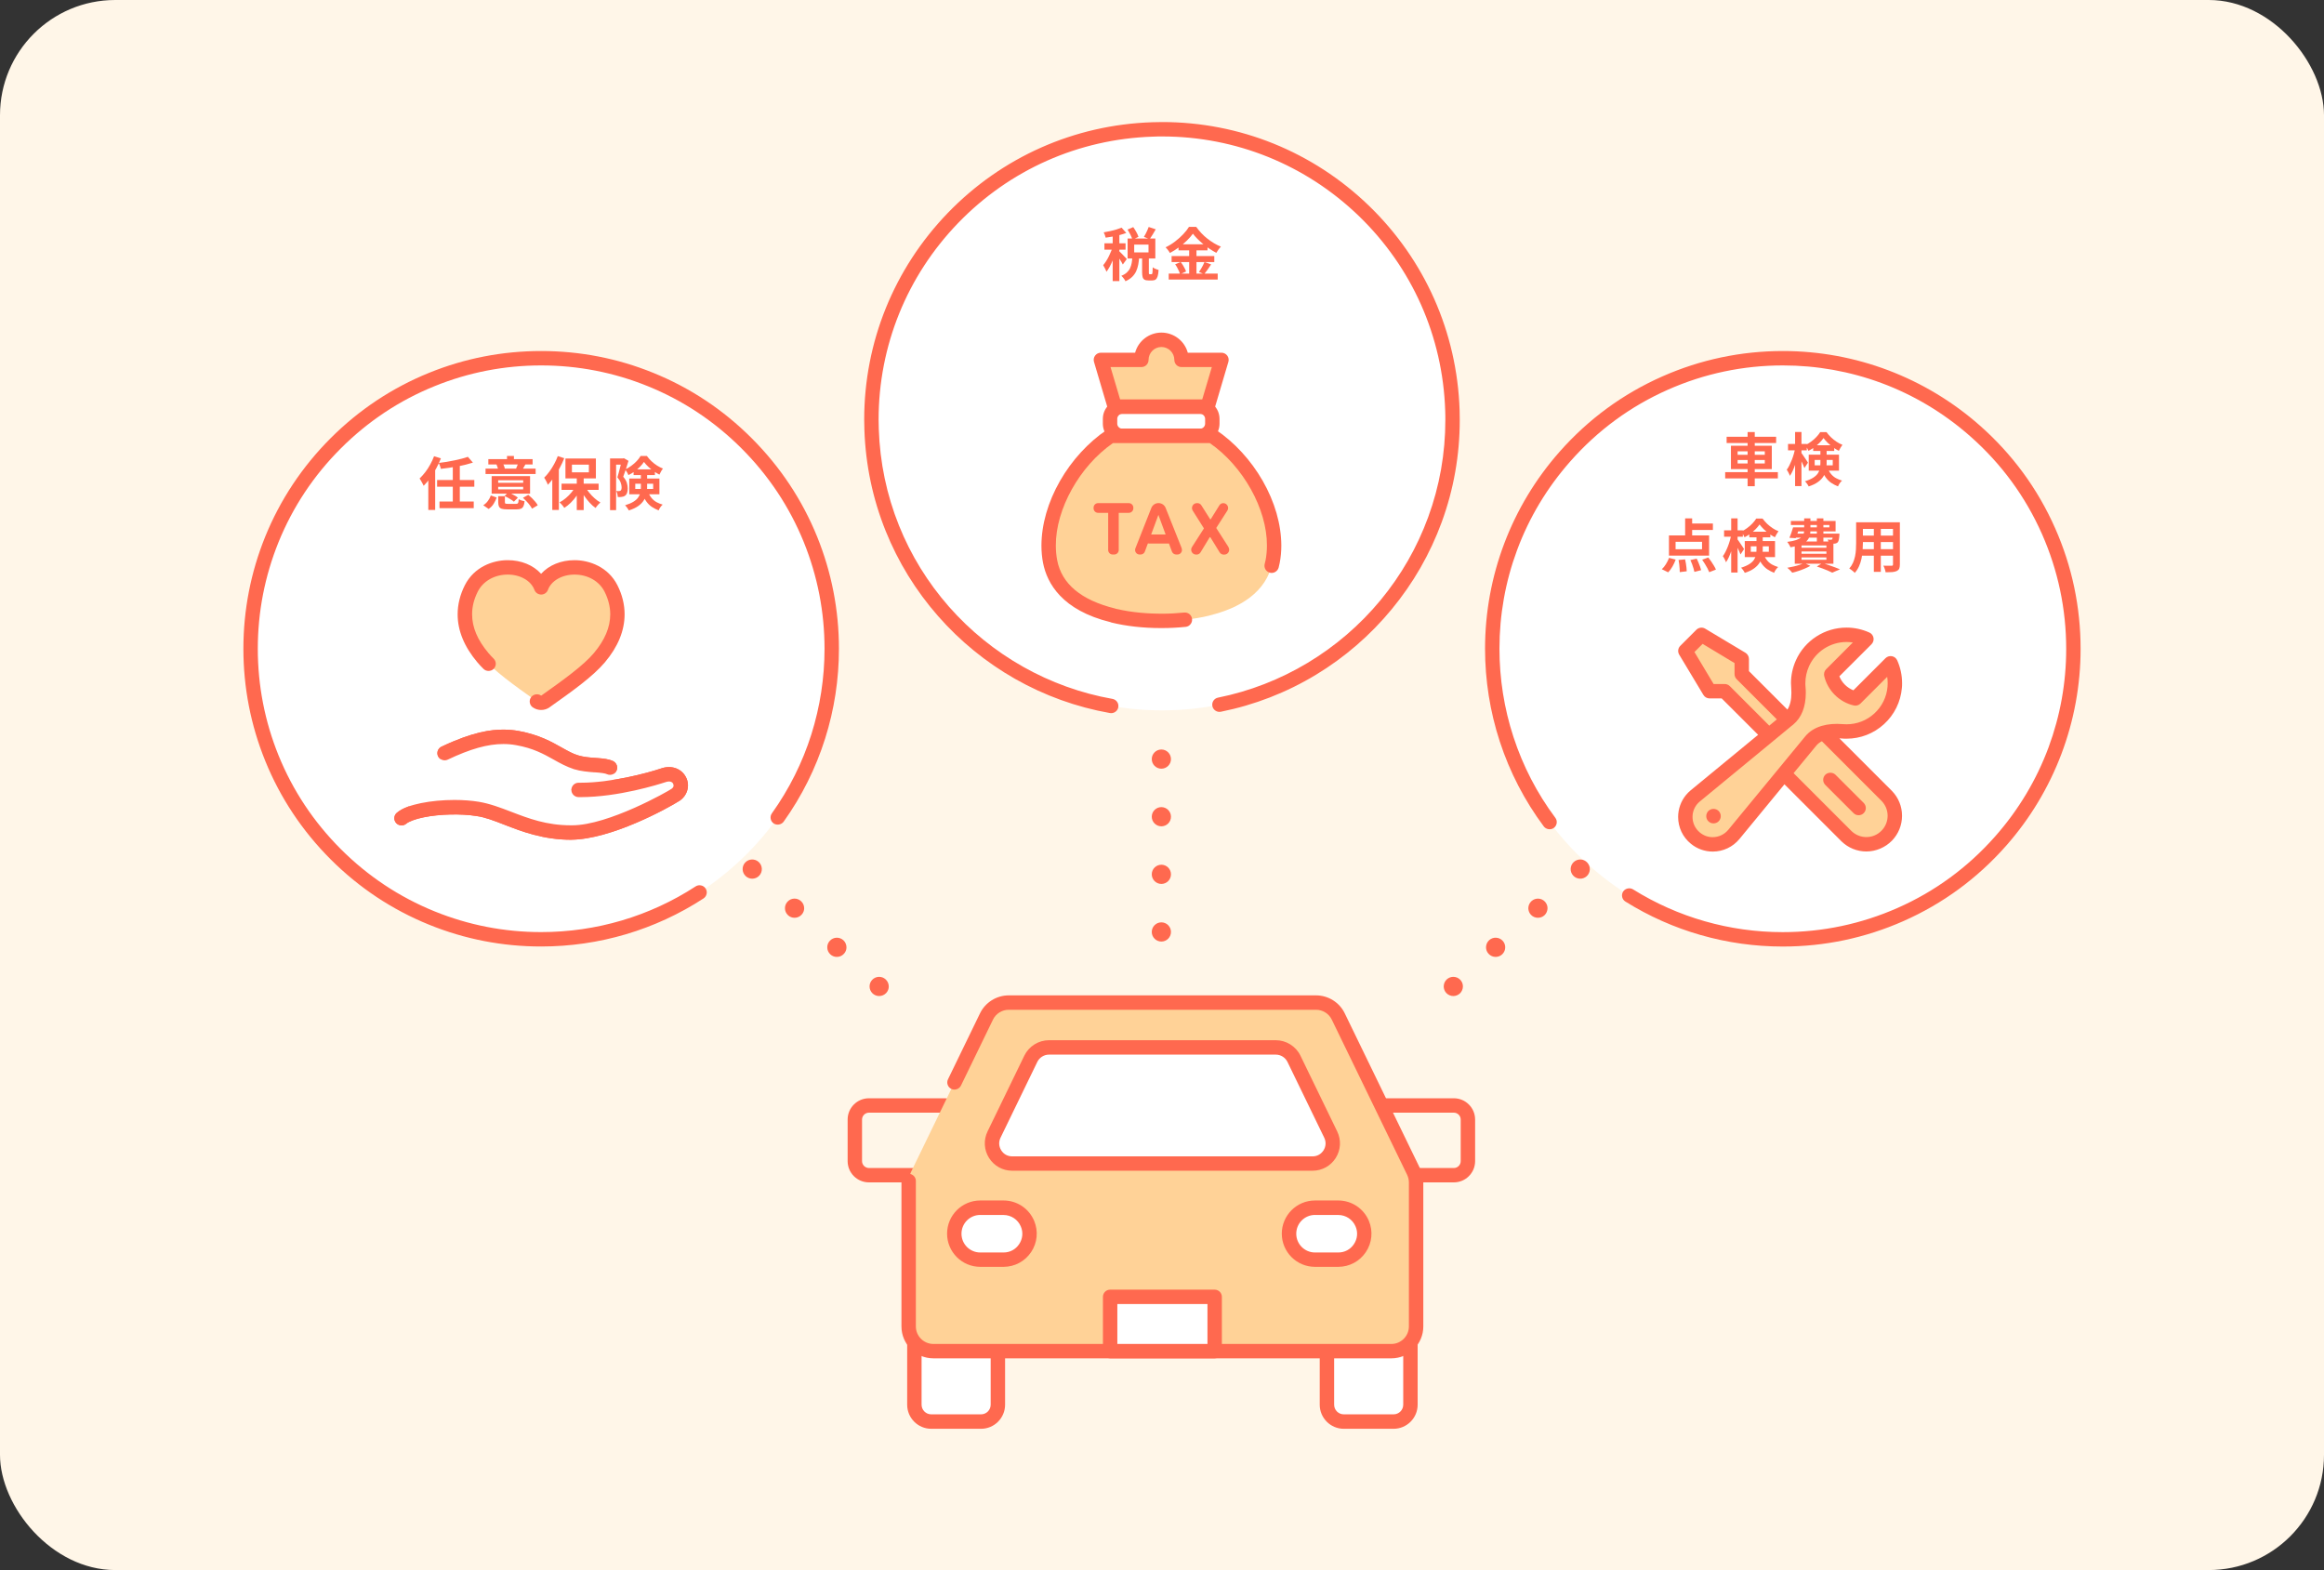 <svg width="484" height="327" viewBox="0 0 484 327" fill="none" xmlns="http://www.w3.org/2000/svg">
<rect x="0" y="0" width="484" height="327" fill="#333333" stroke="none"/>
<g clip-path="url(#clip0_3153_277)">
<path d="M484 0H0V327H484V0Z" fill="#FFF6E8"/>
<path d="M196.679 230.24H180.959C179.341 230.24 178.029 231.552 178.029 233.17V241.83C178.029 243.448 179.341 244.76 180.959 244.76H196.679C198.297 244.76 199.609 243.448 199.609 241.83V233.17C199.609 231.552 198.297 230.24 196.679 230.24Z" fill="#FFF6E8"/>
<path d="M196.679 246.26H180.969C178.519 246.26 176.529 244.28 176.529 241.83V233.17C176.529 230.73 178.519 228.74 180.969 228.74H196.679C199.129 228.74 201.109 230.73 201.109 233.17V241.83C201.109 244.28 199.129 246.26 196.679 246.26ZM180.969 231.74C180.179 231.74 179.529 232.39 179.529 233.17V241.83C179.529 242.62 180.179 243.26 180.969 243.27H196.679C197.469 243.27 198.109 242.62 198.119 241.83V233.17C198.109 232.39 197.469 231.74 196.679 231.74H180.969Z" fill="#FF694F"/>
<path d="M302.781 230.24H287.061C285.443 230.24 284.131 231.552 284.131 233.17V241.83C284.131 243.448 285.443 244.76 287.061 244.76H302.781C304.399 244.76 305.711 243.448 305.711 241.83V233.17C305.711 231.552 304.399 230.24 302.781 230.24Z" fill="#FFF6E8"/>
<path d="M302.781 246.26H287.061C284.621 246.26 282.631 244.28 282.631 241.83V233.17C282.631 230.73 284.621 228.74 287.061 228.74H302.781C305.221 228.74 307.211 230.73 307.211 233.17V241.83C307.211 244.28 305.221 246.26 302.781 246.26ZM287.061 231.74C286.271 231.74 285.631 232.39 285.631 233.17V241.83C285.631 242.62 286.271 243.26 287.061 243.27H302.781C303.571 243.27 304.211 242.62 304.211 241.83V233.17C304.211 232.39 303.571 231.74 302.781 231.74H287.061Z" fill="#FF694F"/>
<path d="M193.94 267.82H204.31C206.25 267.82 207.82 269.39 207.82 271.33V292.56C207.82 294.5 206.25 296.07 204.31 296.07H193.94C192 296.07 190.43 294.5 190.43 292.56V271.33C190.43 269.39 192 267.82 193.94 267.82Z" fill="white"/>
<path d="M204.31 297.58H193.94C191.18 297.58 188.93 295.33 188.93 292.57V271.34C188.93 268.58 191.18 266.33 193.94 266.33H204.31C207.07 266.33 209.32 268.58 209.32 271.34V292.57C209.32 295.33 207.07 297.58 204.31 297.58ZM193.94 269.32C192.83 269.32 191.93 270.22 191.93 271.33V292.56C191.93 293.67 192.83 294.57 193.94 294.57H204.31C205.42 294.57 206.32 293.67 206.32 292.56V271.33C206.32 270.22 205.42 269.32 204.31 269.32H193.94Z" fill="#FF694F"/>
<path d="M279.86 267.82H290.23C292.17 267.82 293.74 269.39 293.74 271.33V292.56C293.74 294.5 292.17 296.07 290.23 296.07H279.86C277.92 296.07 276.35 294.5 276.35 292.56V271.33C276.35 269.39 277.92 267.82 279.86 267.82Z" fill="white"/>
<path d="M290.23 297.58H279.86C277.1 297.58 274.85 295.33 274.85 292.57V271.34C274.85 268.58 277.1 266.33 279.86 266.33H290.23C292.99 266.33 295.24 268.58 295.24 271.34V292.57C295.24 295.33 292.99 297.58 290.23 297.58ZM279.86 269.32C278.75 269.32 277.85 270.22 277.85 271.33V292.56C277.85 293.67 278.75 294.57 279.86 294.57H290.23C291.34 294.57 292.24 293.67 292.24 292.56V271.33C292.24 270.22 291.34 269.32 290.23 269.32H279.86Z" fill="#FF694F"/>
<path d="M274.09 208.81H210.07C208.1 208.81 206.31 209.93 205.45 211.7L189.76 244.04C189.42 244.74 189.24 245.51 189.24 246.28V276.26C189.24 279.1 191.54 281.4 194.38 281.4H289.79C292.63 281.4 294.93 279.1 294.93 276.26V246.28C294.93 245.5 294.75 244.74 294.41 244.04L278.72 211.7C277.86 209.93 276.07 208.81 274.1 208.81H274.09Z" fill="#FFD297"/>
<path d="M289.78 282.91H194.38C190.72 282.91 187.74 279.93 187.74 276.27V246.29C187.74 246.14 187.74 246 187.74 245.87C187.8 245.05 188.52 244.43 189.33 244.47C189.73 244.5 190.1 244.68 190.37 244.98C190.63 245.28 190.76 245.66 190.74 246.06C190.74 246.14 190.74 246.21 190.74 246.29V276.27C190.74 278.27 192.38 279.91 194.38 279.91H289.78C291.78 279.91 293.41 278.27 293.42 276.27V246.29C293.42 245.74 293.29 245.19 293.06 244.7L277.36 212.36C276.76 211.11 275.47 210.31 274.09 210.31H210.07C208.69 210.31 207.4 211.11 206.8 212.36L200.13 226.1C199.78 226.82 198.85 227.15 198.13 226.79C197.38 226.43 197.07 225.53 197.43 224.79L204.1 211.05C205.2 208.77 207.55 207.31 210.07 207.31H274.09C276.62 207.31 278.96 208.77 280.06 211.05L295.76 243.39C296.19 244.29 296.42 245.29 296.42 246.29V276.27C296.42 279.93 293.44 282.91 289.78 282.91Z" fill="#FF694F"/>
<path d="M277.141 236.3L269.481 220.52C268.781 219.07 267.311 218.15 265.701 218.15H218.461C216.851 218.15 215.391 219.07 214.681 220.52L207.021 236.3C205.671 239.09 207.701 242.33 210.801 242.33H273.361C276.461 242.33 278.491 239.09 277.141 236.3Z" fill="white"/>
<path d="M273.36 243.83H210.8C208.82 243.83 207.02 242.83 205.97 241.16C204.92 239.49 204.81 237.43 205.67 235.65L213.33 219.86C214.28 217.91 216.29 216.65 218.46 216.65H265.7C267.87 216.65 269.88 217.91 270.83 219.86L278.49 235.65C279.35 237.43 279.24 239.49 278.19 241.16C277.14 242.83 275.34 243.83 273.36 243.83ZM218.46 219.65C217.43 219.65 216.48 220.25 216.03 221.17L208.37 236.96C207.96 237.81 208.01 238.76 208.51 239.57C209.01 240.38 209.85 240.84 210.8 240.84H273.36C274.31 240.84 275.14 240.38 275.65 239.57C276.15 238.77 276.2 237.81 275.79 236.96L268.13 221.17C267.68 220.25 266.73 219.65 265.7 219.65H218.46Z" fill="#FF694F"/>
<path d="M198.74 256.94C198.74 259.93 201.16 262.35 204.15 262.35H209C212.86 262.35 215.48 258.42 213.99 254.86C213.15 252.85 211.18 251.53 209 251.53H204.15C201.16 251.53 198.74 253.95 198.74 256.94Z" fill="white"/>
<path d="M209 263.85H204.15C200.34 263.85 197.24 260.75 197.24 256.94C197.24 253.13 200.34 250.03 204.15 250.03H209C211.8 250.03 214.3 251.7 215.38 254.28C216.27 256.42 216.04 258.84 214.75 260.77C213.46 262.7 211.32 263.85 209 263.85ZM204.15 253.04C201.99 253.04 200.24 254.79 200.24 256.95C200.24 259.11 201.99 260.86 204.15 260.86H209C210.33 260.86 211.52 260.23 212.25 259.12C212.99 258.01 213.12 256.67 212.6 255.45C211.99 253.99 210.57 253.05 208.99 253.05H204.14L204.15 253.04Z" fill="#FF694F"/>
<path d="M268.461 256.94C268.461 259.93 270.881 262.35 273.871 262.35H278.721C282.581 262.35 285.201 258.42 283.711 254.86C282.871 252.85 280.901 251.53 278.721 251.53H273.871C270.881 251.53 268.461 253.95 268.461 256.94Z" fill="white"/>
<path d="M278.709 263.85H273.859C270.049 263.85 266.949 260.75 266.949 256.94C266.949 253.13 270.049 250.03 273.859 250.03H278.709C281.509 250.03 284.009 251.7 285.089 254.28C285.979 256.42 285.749 258.84 284.459 260.77C283.169 262.7 281.029 263.85 278.709 263.85ZM273.869 253.04C271.709 253.04 269.959 254.79 269.959 256.95C269.959 259.11 271.709 260.86 273.869 260.86H278.719C280.049 260.86 281.239 260.23 281.969 259.12C282.709 258.01 282.839 256.67 282.319 255.45C281.709 253.99 280.289 253.05 278.709 253.05H273.859L273.869 253.04Z" fill="#FF694F"/>
<path d="M252.959 270.1H231.189V281.41H252.959V270.1Z" fill="white"/>
<path d="M252.969 282.91H231.199C230.369 282.91 229.699 282.24 229.699 281.41V270.1C229.699 269.27 230.369 268.6 231.199 268.6H252.969C253.799 268.6 254.469 269.27 254.469 270.1V281.41C254.469 282.24 253.799 282.91 252.969 282.91ZM232.699 279.91H251.469V271.6H232.699V279.91Z" fill="#FF694F"/>
<path d="M242 147.95C275.419 147.95 302.51 120.859 302.51 87.44C302.51 54.021 275.419 26.93 242 26.93C208.581 26.93 181.49 54.021 181.49 87.44C181.49 120.859 208.581 147.95 242 147.95Z" fill="white"/>
<path d="M231.42 148.53C231.33 148.53 231.25 148.52 231.16 148.51C224.2 147.28 217.54 144.88 211.38 141.38C205.34 137.94 199.95 133.54 195.36 128.31C190.73 123.03 187.06 117.07 184.45 110.59C181.75 103.88 180.26 96.78 180.02 89.48C179.99 88.73 179.98 88.05 179.98 87.4C179.98 71.27 186.17 55.98 197.39 44.35C208.65 32.7 223.76 25.99 239.96 25.46C240.62 25.44 241.3 25.42 242.04 25.42C258.17 25.42 273.46 31.61 285.08 42.83C296.73 54.09 303.44 69.2 303.98 85.4C304 86.1 304.01 86.8 304.01 87.48C304.01 94.78 302.75 101.94 300.25 108.76C297.83 115.35 294.33 121.46 289.83 126.9C285.36 132.32 280.06 136.9 274.07 140.53C267.94 144.24 261.27 146.83 254.25 148.24C253.45 148.4 252.65 147.86 252.49 147.06C252.33 146.25 252.85 145.46 253.66 145.3C266.87 142.65 278.89 135.44 287.52 124.99C291.8 119.81 295.13 114 297.43 107.72C299.81 101.24 301.01 94.43 301.01 87.48C301.01 86.85 301.01 86.18 300.98 85.5C300.47 70.09 294.09 55.7 283 44.99C271.93 34.31 257.39 28.42 242.04 28.42C241.44 28.42 240.81 28.42 240.06 28.46C224.65 28.96 210.26 35.35 199.55 46.44C188.87 57.5 182.98 72.05 182.98 87.4C182.98 88.04 182.99 88.7 183.02 89.38C183.25 96.32 184.66 103.08 187.23 109.47C189.71 115.64 193.21 121.31 197.61 126.33C206.46 136.41 218.56 143.24 231.68 145.56C232.49 145.7 233.04 146.48 232.9 147.29C232.77 148.01 232.15 148.53 231.42 148.53Z" fill="#FF694F"/>
<path d="M371.289 195.64C404.708 195.64 431.799 168.549 431.799 135.13C431.799 101.711 404.708 74.62 371.289 74.62C337.871 74.62 310.779 101.711 310.779 135.13C310.779 168.549 337.871 195.64 371.289 195.64Z" fill="white"/>
<path d="M371.279 197.14C359.649 197.14 348.319 193.9 338.509 187.77C338.159 187.56 337.929 187.22 337.839 186.83C337.749 186.44 337.819 186.04 338.029 185.7C338.449 185.03 339.409 184.8 340.099 185.23C349.429 191.06 360.209 194.14 371.269 194.14C379.569 194.14 387.609 192.44 395.169 189.11C402.989 185.66 409.849 180.63 415.549 174.16C420.389 168.67 424.119 162.44 426.639 155.65C429.069 149.08 430.309 142.19 430.309 135.15C430.309 126.85 428.609 118.81 425.279 111.25C421.819 103.43 416.799 96.57 410.329 90.87C404.839 86.03 398.609 82.29 391.819 79.77C385.249 77.34 378.349 76.11 371.319 76.11C363.019 76.11 354.979 77.8 347.419 81.14C339.599 84.59 332.739 89.62 327.039 96.09C322.199 101.57 318.459 107.8 315.939 114.6C313.509 121.16 312.279 128.06 312.279 135.1C312.279 141.37 313.259 147.56 315.199 153.5C317.179 159.56 320.109 165.23 323.919 170.33C324.159 170.65 324.259 171.05 324.199 171.44C324.139 171.84 323.929 172.19 323.609 172.43C322.969 172.91 321.989 172.76 321.509 172.12C317.519 166.76 314.429 160.81 312.349 154.44C310.309 148.19 309.279 141.68 309.279 135.1C309.279 120 314.779 105.44 324.789 94.1C330.779 87.31 337.979 82.03 346.199 78.4C354.149 74.89 362.589 73.11 371.309 73.11H371.329C386.419 73.11 400.979 78.62 412.319 88.62C419.109 94.61 424.389 101.81 428.019 110.04C431.529 117.98 433.309 126.43 433.309 135.15C433.309 150.24 427.799 164.81 417.799 176.15C411.809 182.94 404.609 188.22 396.389 191.85C388.439 195.36 379.989 197.14 371.279 197.14Z" fill="#FF694F"/>
<path d="M112.699 195.63C146.118 195.63 173.209 168.539 173.209 135.12C173.209 101.701 146.118 74.61 112.699 74.61C79.281 74.61 52.19 101.701 52.19 135.12C52.19 168.539 79.281 195.63 112.699 195.63Z" fill="white"/>
<path d="M112.699 197.13H112.689C104.639 197.13 96.79 195.61 89.359 192.59C81.669 189.47 74.769 184.89 68.85 178.97C62.94 173.05 58.349 166.15 55.23 158.45C52.219 151.02 50.69 143.17 50.69 135.12C50.69 127.07 52.219 119.22 55.23 111.78C58.349 104.09 62.94 97.19 68.85 91.27C74.769 85.35 81.669 80.77 89.359 77.65C96.79 74.63 104.639 73.11 112.689 73.11H112.719C120.769 73.11 128.609 74.63 136.039 77.65C143.739 80.77 150.639 85.35 156.549 91.27C162.469 97.19 167.059 104.09 170.179 111.78C173.189 119.22 174.719 127.07 174.719 135.12C174.719 141.49 173.749 147.79 171.839 153.84C169.879 160.03 166.979 165.85 163.199 171.14C162.729 171.78 161.759 171.95 161.099 171.48C160.779 171.25 160.559 170.91 160.499 170.51C160.429 170.12 160.519 169.72 160.759 169.39C164.349 164.36 167.119 158.83 168.979 152.94C170.789 147.18 171.719 141.18 171.719 135.12C171.719 127.45 170.259 119.98 167.399 112.91C164.429 105.59 160.069 99.03 154.429 93.39C148.799 87.76 142.229 83.39 134.909 80.43C127.839 77.56 120.369 76.11 112.699 76.11C105.029 76.11 97.559 77.56 90.499 80.43C83.18 83.39 76.609 87.76 70.98 93.39C65.34 99.02 60.98 105.59 58.01 112.91C55.15 119.98 53.69 127.45 53.69 135.12C53.69 142.79 55.15 150.26 58.01 157.33C60.98 164.65 65.34 171.21 70.98 176.85C76.609 182.48 83.18 186.84 90.499 189.81C97.559 192.68 105.039 194.13 112.699 194.13C124.189 194.13 135.309 190.84 144.879 184.61C145.549 184.17 146.519 184.37 146.949 185.05C147.169 185.38 147.249 185.78 147.159 186.17C147.079 186.56 146.849 186.9 146.519 187.12C136.459 193.67 124.769 197.13 112.699 197.13Z" fill="#FF694F"/>
<path d="M90.401 95.02L91.821 95.46C91.551 96.16 91.221 96.87 90.841 97.57C90.461 98.27 90.041 98.93 89.601 99.55C89.161 100.17 88.701 100.71 88.231 101.18C88.181 101.06 88.111 100.9 88.001 100.71C87.901 100.52 87.791 100.33 87.681 100.13C87.571 99.94 87.471 99.78 87.381 99.66C87.781 99.28 88.171 98.85 88.551 98.36C88.931 97.87 89.281 97.33 89.591 96.76C89.911 96.18 90.181 95.6 90.401 95.02ZM89.211 98.47L90.611 97.05L90.631 97.07V106.21H89.201V98.46L89.211 98.47ZM91.031 99.98H98.781V101.37H91.031V99.98ZM97.431 95.13L98.491 96.35C98.021 96.5 97.511 96.64 96.971 96.78C96.431 96.92 95.861 97.03 95.281 97.14C94.701 97.25 94.111 97.34 93.531 97.43C92.951 97.52 92.371 97.59 91.811 97.65C91.781 97.47 91.721 97.27 91.631 97.03C91.541 96.79 91.461 96.59 91.381 96.42C91.921 96.36 92.471 96.28 93.031 96.19C93.591 96.1 94.131 96 94.661 95.88C95.191 95.77 95.691 95.65 96.171 95.53C96.651 95.41 97.071 95.28 97.441 95.14L97.431 95.13ZM91.531 104.45H98.661V105.83H91.531V104.45ZM94.301 96.91H95.761V104.88H94.301V96.91Z" fill="#FF694F"/>
<path d="M103.441 103.63C103.271 104.09 103.061 104.52 102.801 104.94C102.541 105.36 102.201 105.71 101.771 106L100.641 105.23C101.021 105 101.341 104.7 101.611 104.33C101.881 103.96 102.091 103.58 102.221 103.19L103.431 103.62L103.441 103.63ZM111.551 97.6V98.72H101.121V97.6H111.551ZM110.921 95.62V96.74H101.701V95.62H110.921ZM110.391 99.16V102.81H102.391V99.16H110.391ZM104.711 96.48C104.811 96.65 104.891 96.83 104.971 97.04C105.051 97.25 105.101 97.42 105.141 97.57L103.771 97.88C103.741 97.72 103.691 97.53 103.621 97.32C103.551 97.11 103.481 96.91 103.401 96.74L104.711 96.48ZM103.751 100.55H108.961V100.03H103.751V100.55ZM103.751 101.92H108.961V101.39H103.751V101.92ZM105.151 104.6C105.151 104.76 105.191 104.86 105.281 104.89C105.371 104.92 105.541 104.94 105.811 104.94H107.451C107.601 104.94 107.711 104.92 107.791 104.87C107.861 104.83 107.921 104.73 107.951 104.59C107.981 104.45 108.011 104.24 108.031 103.96C108.171 104.06 108.371 104.15 108.611 104.23C108.851 104.31 109.071 104.37 109.251 104.4C109.201 104.86 109.121 105.21 109.001 105.45C108.881 105.69 108.711 105.86 108.491 105.95C108.271 106.04 107.971 106.09 107.581 106.09H105.641C105.141 106.09 104.751 106.05 104.481 105.96C104.211 105.87 104.021 105.72 103.921 105.5C103.821 105.28 103.761 104.98 103.761 104.61V103.34H105.151V104.59V104.6ZM105.841 102.53C106.071 102.63 106.311 102.74 106.571 102.87C106.831 103 107.061 103.13 107.291 103.26C107.521 103.39 107.701 103.52 107.851 103.65L107.021 104.49C106.881 104.36 106.711 104.23 106.491 104.09C106.271 103.95 106.041 103.81 105.791 103.67C105.541 103.53 105.311 103.41 105.081 103.3L105.851 102.53H105.841ZM107.031 94.97V96.42H105.591V94.97H107.031ZM109.411 96.74C109.281 96.97 109.161 97.18 109.051 97.37C108.941 97.56 108.841 97.72 108.751 97.86L107.481 97.58C107.561 97.41 107.641 97.23 107.721 97.02C107.801 96.81 107.861 96.63 107.911 96.47L109.411 96.73V96.74ZM110.021 103.06C110.271 103.26 110.521 103.49 110.781 103.74C111.041 104 111.271 104.25 111.491 104.51C111.711 104.77 111.871 105.01 111.991 105.24L110.801 105.94C110.691 105.72 110.531 105.48 110.331 105.21C110.131 104.94 109.901 104.67 109.651 104.41C109.401 104.14 109.151 103.9 108.911 103.68L110.031 103.06H110.021Z" fill="#FF694F"/>
<path d="M116.18 95L117.51 95.43C117.25 96.11 116.93 96.79 116.57 97.46C116.21 98.14 115.81 98.78 115.39 99.38C114.97 99.98 114.54 100.51 114.1 100.97C114.06 100.85 114 100.7 113.91 100.51C113.82 100.33 113.73 100.14 113.62 99.95C113.52 99.76 113.42 99.61 113.33 99.49C113.71 99.12 114.07 98.7 114.42 98.22C114.77 97.74 115.1 97.22 115.4 96.67C115.7 96.12 115.96 95.56 116.17 94.99L116.18 95ZM115.02 98.32L116.39 96.95V106.21H115.02V98.31V98.32ZM119.92 101.18L121.05 101.58C120.79 102.14 120.48 102.69 120.11 103.22C119.74 103.75 119.34 104.24 118.9 104.67C118.46 105.11 118 105.48 117.52 105.78C117.45 105.66 117.35 105.53 117.24 105.38C117.12 105.24 117 105.1 116.88 104.97C116.76 104.84 116.64 104.72 116.53 104.63C116.99 104.39 117.44 104.09 117.87 103.72C118.3 103.36 118.7 102.96 119.05 102.52C119.41 102.08 119.7 101.64 119.92 101.18ZM116.95 100.73H124.67V102.03H116.95V100.73ZM117.76 95.5H124.1V99.64H117.76V95.5ZM119.11 96.77V98.38H122.64V96.77H119.11ZM120.12 99.21H121.56V106.24H120.12V99.21ZM121.84 101.3C122.06 101.73 122.35 102.16 122.69 102.58C123.03 103 123.4 103.4 123.81 103.76C124.21 104.12 124.62 104.42 125.04 104.66C124.94 104.74 124.82 104.85 124.69 104.98C124.56 105.11 124.43 105.26 124.32 105.4C124.21 105.54 124.11 105.68 124.03 105.8C123.61 105.5 123.2 105.14 122.8 104.7C122.4 104.26 122.02 103.78 121.67 103.27C121.32 102.75 121.02 102.23 120.78 101.69L121.86 101.31L121.84 101.3Z" fill="#FF694F"/>
<path d="M127.051 95.48H129.921V96.78H128.311V106.25H127.051V95.49V95.48ZM129.491 95.48H129.731L129.931 95.43L130.891 95.98C130.791 96.32 130.671 96.69 130.551 97.08C130.431 97.47 130.301 97.85 130.171 98.23C130.041 98.61 129.911 98.96 129.791 99.29C130.171 99.74 130.431 100.17 130.551 100.57C130.671 100.97 130.731 101.35 130.731 101.69C130.731 102.07 130.691 102.39 130.601 102.65C130.511 102.91 130.371 103.1 130.171 103.24C130.071 103.31 129.971 103.37 129.851 103.41C129.731 103.45 129.611 103.48 129.471 103.49C129.241 103.53 128.971 103.54 128.651 103.51C128.651 103.34 128.621 103.14 128.571 102.89C128.511 102.65 128.441 102.44 128.341 102.26C128.451 102.28 128.551 102.28 128.651 102.28H128.901C129.041 102.28 129.161 102.24 129.251 102.18C129.321 102.12 129.371 102.04 129.411 101.92C129.441 101.8 129.461 101.66 129.461 101.49C129.461 101.21 129.391 100.89 129.271 100.54C129.151 100.19 128.921 99.82 128.581 99.42C128.671 99.15 128.761 98.85 128.841 98.51C128.931 98.18 129.011 97.85 129.101 97.52C129.191 97.19 129.261 96.88 129.331 96.59C129.401 96.3 129.461 96.06 129.501 95.86V95.44L129.491 95.48ZM133.471 98.48H134.771V101.55C134.771 101.99 134.721 102.44 134.621 102.89C134.521 103.34 134.341 103.78 134.071 104.21C133.811 104.64 133.421 105.03 132.921 105.39C132.421 105.75 131.771 106.05 130.961 106.31C130.911 106.21 130.841 106.09 130.751 105.95C130.661 105.81 130.561 105.68 130.461 105.55C130.361 105.42 130.271 105.32 130.181 105.24C130.921 105.01 131.521 104.75 131.961 104.47C132.401 104.19 132.731 103.89 132.941 103.56C133.161 103.24 133.301 102.9 133.371 102.56C133.441 102.22 133.471 101.86 133.471 101.5V98.48ZM134.111 96.21C133.901 96.53 133.631 96.86 133.291 97.21C132.951 97.55 132.571 97.88 132.161 98.18C131.751 98.48 131.321 98.74 130.871 98.95C130.811 98.78 130.711 98.58 130.581 98.35C130.451 98.12 130.321 97.93 130.201 97.77C130.641 97.57 131.071 97.32 131.481 97.01C131.901 96.71 132.271 96.38 132.611 96.02C132.951 95.66 133.211 95.31 133.411 94.97H134.721C135.001 95.35 135.321 95.72 135.681 96.06C136.041 96.4 136.421 96.7 136.831 96.96C137.241 97.22 137.651 97.43 138.071 97.59C137.931 97.75 137.801 97.95 137.671 98.19C137.541 98.43 137.421 98.65 137.331 98.85C136.951 98.66 136.551 98.42 136.141 98.13C135.731 97.84 135.351 97.53 135.001 97.2C134.651 96.87 134.351 96.54 134.111 96.21ZM131.051 99.66H137.331V102.94H131.051V99.66ZM131.951 97.75H136.391V98.94H131.951V97.75ZM132.301 100.75V101.83H136.031V100.75H132.301ZM134.871 102.3C135.131 102.9 135.411 103.38 135.711 103.74C136.011 104.1 136.361 104.38 136.741 104.59C137.121 104.8 137.541 104.96 138.011 105.1C137.841 105.24 137.681 105.43 137.521 105.65C137.361 105.87 137.251 106.09 137.171 106.3C136.661 106.1 136.191 105.86 135.751 105.57C135.321 105.28 134.931 104.9 134.591 104.42C134.251 103.94 133.941 103.33 133.671 102.57L134.881 102.31L134.871 102.3Z" fill="#FF694F"/>
<path d="M231.81 51.21L232.65 51.57C232.54 52 232.4 52.45 232.24 52.91C232.08 53.37 231.9 53.83 231.71 54.28C231.52 54.73 231.31 55.16 231.1 55.56C230.88 55.96 230.66 56.31 230.43 56.6C230.36 56.39 230.26 56.16 230.12 55.9C229.99 55.64 229.87 55.42 229.75 55.23C229.96 54.99 230.16 54.71 230.37 54.38C230.58 54.05 230.77 53.71 230.95 53.34C231.13 52.97 231.3 52.6 231.44 52.24C231.58 51.87 231.7 51.52 231.8 51.2L231.81 51.21ZM233.59 47.42L234.56 48.52C234.15 48.67 233.7 48.81 233.22 48.94C232.73 49.07 232.23 49.18 231.73 49.27C231.23 49.36 230.74 49.44 230.27 49.5C230.24 49.34 230.18 49.15 230.1 48.94C230.02 48.73 229.94 48.55 229.86 48.39C230.3 48.32 230.75 48.23 231.21 48.13C231.67 48.03 232.11 47.92 232.52 47.79C232.93 47.66 233.29 47.53 233.59 47.41V47.42ZM230.01 50.67H234.41V52H230.01V50.67ZM231.73 48.41H233.12V58.55H231.73V48.41ZM233.1 52.34C233.17 52.4 233.28 52.5 233.43 52.65C233.58 52.8 233.74 52.96 233.91 53.14C234.08 53.32 234.24 53.48 234.37 53.63C234.51 53.78 234.61 53.88 234.67 53.95L233.84 55.09C233.77 54.94 233.67 54.77 233.56 54.57C233.45 54.37 233.32 54.18 233.19 53.97C233.06 53.76 232.93 53.56 232.8 53.38C232.67 53.19 232.56 53.04 232.46 52.92L233.1 52.36V52.34ZM235.83 53.56H237.25C237.21 54.1 237.14 54.62 237.05 55.12C236.95 55.62 236.81 56.08 236.61 56.51C236.41 56.94 236.13 57.33 235.78 57.67C235.42 58.02 234.96 58.32 234.39 58.58C234.32 58.4 234.2 58.2 234.02 57.98C233.85 57.76 233.69 57.58 233.53 57.44C234.01 57.25 234.4 57.02 234.69 56.74C234.98 56.47 235.21 56.17 235.36 55.83C235.51 55.49 235.63 55.14 235.69 54.76C235.75 54.38 235.8 53.98 235.83 53.55V53.56ZM234.82 47.82L236.01 47.3C236.23 47.61 236.45 47.96 236.66 48.34C236.87 48.72 237.02 49.05 237.1 49.34L235.84 49.9C235.76 49.62 235.62 49.28 235.43 48.89C235.23 48.5 235.03 48.14 234.82 47.81V47.82ZM234.84 49.68H240.61V53.83H234.84V49.68ZM236.21 50.94V52.57H239.19V50.94H236.21ZM237.87 53.38H239.26V56.7C239.26 56.88 239.26 57 239.29 57.04C239.31 57.08 239.36 57.11 239.44 57.11H239.82C239.88 57.11 239.93 57.08 239.96 57.01C239.99 56.95 240.02 56.81 240.03 56.61C240.05 56.41 240.06 56.09 240.07 55.67C240.16 55.75 240.28 55.83 240.42 55.9C240.57 55.97 240.72 56.04 240.88 56.09C241.04 56.14 241.18 56.19 241.29 56.22C241.26 56.79 241.19 57.23 241.09 57.55C240.99 57.87 240.85 58.09 240.67 58.22C240.49 58.35 240.26 58.41 239.97 58.41H239.18C238.82 58.41 238.55 58.36 238.36 58.25C238.17 58.14 238.04 57.97 237.97 57.72C237.9 57.47 237.86 57.14 237.86 56.72V53.38H237.87ZM239.22 47.27L240.7 47.76C240.48 48.14 240.27 48.5 240.05 48.86C239.83 49.22 239.63 49.53 239.44 49.8L238.23 49.34C238.35 49.15 238.47 48.93 238.6 48.69C238.72 48.45 238.84 48.21 238.95 47.96C239.06 47.71 239.15 47.48 239.23 47.26L239.22 47.27Z" fill="#FF694F"/>
<path d="M248.44 48.67C248.11 49.13 247.7 49.6 247.2 50.09C246.7 50.58 246.15 51.05 245.54 51.49C244.94 51.94 244.31 52.34 243.65 52.69C243.59 52.57 243.5 52.44 243.4 52.29C243.3 52.15 243.19 52.01 243.08 51.87C242.96 51.73 242.85 51.61 242.75 51.51C243.44 51.18 244.1 50.78 244.73 50.29C245.36 49.81 245.93 49.3 246.43 48.77C246.93 48.24 247.33 47.73 247.62 47.25H249.12C249.45 47.71 249.81 48.14 250.2 48.56C250.59 48.98 251.01 49.36 251.46 49.71C251.91 50.06 252.37 50.38 252.84 50.66C253.31 50.94 253.79 51.18 254.27 51.37C254.09 51.55 253.91 51.76 253.75 51.99C253.59 52.22 253.44 52.45 253.31 52.66C252.85 52.42 252.39 52.14 251.92 51.83C251.45 51.52 251 51.18 250.57 50.83C250.14 50.47 249.74 50.11 249.37 49.74C249 49.37 248.69 49.01 248.43 48.66L248.44 48.67ZM243.4 56.98H253.6V58.22H243.4V56.98ZM244 53.33H252.89V54.58H244V53.33ZM244.75 55.04L245.9 54.56C246.05 54.76 246.2 54.98 246.35 55.22C246.5 55.46 246.63 55.7 246.75 55.93C246.87 56.16 246.96 56.37 247.01 56.55L245.77 57.1C245.72 56.92 245.64 56.7 245.53 56.46C245.42 56.22 245.29 55.97 245.16 55.72C245.03 55.47 244.88 55.24 244.74 55.04H244.75ZM245.44 50.88H251.48V52.14H245.44V50.88ZM247.66 51.39H249.18V57.61H247.66V51.39ZM250.85 54.57L252.23 55.07C251.99 55.44 251.74 55.8 251.49 56.17C251.23 56.53 251 56.84 250.78 57.1L249.7 56.64C249.84 56.45 249.98 56.23 250.12 56C250.26 55.76 250.4 55.52 250.53 55.27C250.66 55.02 250.77 54.78 250.85 54.57Z" fill="#FF694F"/>
<path d="M359.289 98.33H370.259V99.64H359.289V98.33ZM359.589 90.97H369.899V92.27H359.589V90.97ZM360.489 92.84H368.999V97.7H360.489V92.84ZM361.879 94V94.72H367.539V94H361.879ZM361.879 95.8V96.53H367.539V95.8H361.879ZM363.959 89.98H365.449V101.26H363.959V89.98Z" fill="#FF694F"/>
<path d="M373.849 93.38L374.669 93.64C374.579 94.12 374.469 94.62 374.349 95.13C374.219 95.64 374.079 96.14 373.909 96.64C373.749 97.13 373.569 97.59 373.379 98.01C373.189 98.43 372.979 98.8 372.769 99.11C372.709 98.92 372.609 98.7 372.479 98.45C372.349 98.2 372.229 97.99 372.109 97.83C372.309 97.57 372.499 97.26 372.669 96.91C372.839 96.56 373.009 96.18 373.169 95.78C373.329 95.38 373.459 94.97 373.579 94.56C373.699 94.15 373.789 93.75 373.859 93.38H373.849ZM372.379 92.46H376.289V93.79H372.379V92.46ZM373.849 89.97H375.179V101.24H373.849V89.97ZM375.119 94.28C375.179 94.36 375.279 94.5 375.419 94.69C375.559 94.89 375.699 95.1 375.849 95.32C375.999 95.54 376.139 95.75 376.269 95.95C376.399 96.15 376.489 96.28 376.529 96.36L375.789 97.48C375.729 97.3 375.639 97.1 375.539 96.86C375.439 96.62 375.319 96.38 375.199 96.13C375.079 95.88 374.959 95.64 374.839 95.42C374.719 95.2 374.629 95.02 374.559 94.89L375.119 94.28ZM379.119 93.49H380.419V96.56C380.419 97 380.369 97.45 380.279 97.9C380.189 98.35 380.009 98.79 379.749 99.21C379.489 99.63 379.109 100.03 378.609 100.39C378.109 100.75 377.469 101.06 376.679 101.31C376.639 101.21 376.569 101.09 376.479 100.95C376.389 100.81 376.289 100.68 376.189 100.55C376.089 100.42 375.989 100.32 375.909 100.24C376.639 100.01 377.219 99.75 377.649 99.47C378.079 99.19 378.399 98.89 378.609 98.56C378.819 98.23 378.959 97.9 379.019 97.56C379.089 97.22 379.119 96.86 379.119 96.5V93.48V93.49ZM379.769 91.23C379.549 91.55 379.279 91.88 378.949 92.21C378.619 92.54 378.249 92.85 377.859 93.15C377.459 93.44 377.059 93.69 376.639 93.9C376.569 93.72 376.459 93.51 376.329 93.28C376.189 93.05 376.069 92.86 375.959 92.7C376.389 92.51 376.809 92.27 377.199 91.97C377.599 91.68 377.959 91.36 378.279 91.02C378.599 90.68 378.869 90.34 379.079 90H380.389C380.669 90.38 380.989 90.75 381.339 91.09C381.699 91.43 382.079 91.73 382.479 92C382.879 92.27 383.289 92.48 383.709 92.64C383.579 92.81 383.449 93.01 383.309 93.25C383.169 93.49 383.059 93.7 382.959 93.9C382.579 93.71 382.179 93.47 381.779 93.17C381.379 92.88 380.999 92.56 380.649 92.23C380.299 91.89 380.009 91.56 379.769 91.23ZM376.689 94.69H382.989V98.03H376.689V94.69ZM377.619 92.74H381.999V93.92H377.619V92.74ZM377.929 95.79V96.92H381.689V95.79H377.929ZM380.509 97.3C380.769 97.9 381.049 98.38 381.349 98.74C381.649 99.1 381.999 99.38 382.379 99.59C382.759 99.8 383.179 99.96 383.629 100.1C383.459 100.24 383.299 100.43 383.139 100.65C382.979 100.87 382.869 101.09 382.789 101.3C382.279 101.1 381.809 100.86 381.379 100.57C380.949 100.28 380.569 99.9 380.219 99.42C379.879 98.94 379.569 98.33 379.299 97.57L380.509 97.31V97.3Z" fill="#FF694F"/>
<path d="M347.6 116.19L348.98 116.55C348.81 117.02 348.59 117.5 348.31 117.99C348.03 118.48 347.73 118.88 347.42 119.2L346.09 118.55C346.39 118.29 346.67 117.94 346.94 117.51C347.21 117.08 347.43 116.64 347.6 116.19ZM347.58 111.51H355.94V115.72H347.58V111.51ZM348.96 112.84V114.39H354.47V112.84H348.96ZM349.57 116.63L350.94 116.5C351 116.76 351.06 117.05 351.11 117.36C351.16 117.67 351.2 117.96 351.23 118.24C351.26 118.52 351.28 118.77 351.28 118.98L349.83 119.16C349.83 118.95 349.83 118.7 349.8 118.41C349.78 118.12 349.75 117.82 349.72 117.5C349.68 117.19 349.64 116.9 349.58 116.62L349.57 116.63ZM350.95 107.97H352.41V112.15H350.95V107.97ZM351.63 109.04H356.73V110.38H351.63V109.04ZM352.04 116.65L353.36 116.35C353.48 116.61 353.6 116.88 353.73 117.17C353.86 117.46 353.96 117.74 354.06 118.02C354.16 118.29 354.23 118.54 354.28 118.75L352.88 119.11C352.84 118.9 352.78 118.65 352.69 118.37C352.6 118.09 352.51 117.79 352.4 117.49C352.29 117.19 352.17 116.91 352.05 116.66L352.04 116.65ZM354.49 116.58L355.77 116.11C355.97 116.36 356.17 116.63 356.38 116.94C356.58 117.24 356.77 117.54 356.95 117.83C357.13 118.12 357.26 118.39 357.36 118.63L355.97 119.17C355.88 118.94 355.76 118.67 355.6 118.37C355.44 118.07 355.26 117.76 355.07 117.45C354.88 117.14 354.68 116.84 354.5 116.58H354.49Z" fill="#FF694F"/>
<path d="M360.541 111.38L361.361 111.64C361.271 112.12 361.161 112.62 361.041 113.13C360.911 113.64 360.771 114.14 360.601 114.64C360.441 115.13 360.261 115.59 360.071 116.01C359.881 116.43 359.671 116.8 359.461 117.11C359.401 116.92 359.301 116.7 359.171 116.45C359.041 116.2 358.921 115.99 358.801 115.83C359.001 115.57 359.191 115.26 359.361 114.91C359.541 114.56 359.701 114.18 359.861 113.78C360.021 113.38 360.151 112.97 360.271 112.56C360.391 112.15 360.481 111.75 360.551 111.38H360.541ZM359.061 110.46H362.971V111.79H359.061V110.46ZM360.541 107.97H361.871V119.24H360.541V107.97ZM361.811 112.28C361.871 112.36 361.971 112.5 362.111 112.69C362.251 112.89 362.391 113.1 362.541 113.32C362.691 113.54 362.831 113.75 362.961 113.95C363.091 114.15 363.181 114.28 363.221 114.36L362.481 115.48C362.421 115.3 362.331 115.1 362.231 114.86C362.131 114.62 362.011 114.38 361.891 114.13C361.771 113.88 361.651 113.64 361.531 113.42C361.411 113.2 361.321 113.02 361.251 112.89L361.811 112.28ZM365.811 111.49H367.111V114.56C367.111 115 367.061 115.45 366.971 115.9C366.881 116.35 366.701 116.79 366.441 117.21C366.181 117.63 365.801 118.03 365.301 118.39C364.801 118.75 364.161 119.06 363.371 119.31C363.331 119.21 363.261 119.09 363.171 118.95C363.081 118.81 362.981 118.68 362.881 118.55C362.781 118.42 362.681 118.32 362.601 118.24C363.331 118.01 363.911 117.75 364.341 117.47C364.771 117.19 365.091 116.89 365.301 116.56C365.511 116.23 365.651 115.9 365.711 115.56C365.771 115.22 365.811 114.86 365.811 114.5V111.48V111.49ZM366.451 109.23C366.231 109.55 365.961 109.88 365.631 110.21C365.301 110.54 364.931 110.85 364.541 111.15C364.141 111.44 363.741 111.69 363.321 111.9C363.251 111.72 363.141 111.51 363.011 111.28C362.871 111.05 362.751 110.86 362.641 110.7C363.071 110.51 363.491 110.27 363.881 109.97C364.281 109.68 364.641 109.36 364.961 109.02C365.281 108.68 365.551 108.34 365.761 108H367.071C367.351 108.38 367.671 108.75 368.021 109.09C368.381 109.43 368.761 109.73 369.161 110C369.561 110.27 369.971 110.48 370.391 110.64C370.261 110.81 370.131 111.01 369.991 111.25C369.851 111.49 369.741 111.7 369.641 111.9C369.261 111.71 368.861 111.47 368.461 111.17C368.061 110.88 367.681 110.56 367.331 110.23C366.981 109.89 366.691 109.56 366.451 109.23ZM363.371 112.69H369.671V116.03H363.371V112.69ZM364.311 110.74H368.691V111.92H364.311V110.74ZM364.621 113.79V114.92H368.381V113.79H364.621ZM367.201 115.3C367.461 115.9 367.741 116.38 368.041 116.74C368.341 117.1 368.691 117.38 369.071 117.59C369.451 117.8 369.871 117.96 370.321 118.1C370.151 118.24 369.991 118.43 369.831 118.65C369.671 118.87 369.561 119.09 369.481 119.3C368.971 119.1 368.501 118.86 368.071 118.57C367.641 118.28 367.261 117.9 366.911 117.42C366.571 116.94 366.261 116.33 365.991 115.57L367.201 115.31V115.3Z" fill="#FF694F"/>
<path d="M375.731 107.97H377.041V110.45C377.041 110.87 376.991 111.27 376.881 111.64C376.771 112.01 376.581 112.35 376.291 112.65C376.001 112.95 375.591 113.22 375.041 113.44C374.501 113.66 373.781 113.84 372.891 113.98C372.851 113.88 372.791 113.75 372.711 113.61C372.631 113.47 372.551 113.33 372.461 113.2C372.371 113.06 372.291 112.95 372.211 112.86C372.981 112.76 373.591 112.64 374.061 112.48C374.531 112.32 374.881 112.14 375.121 111.93C375.361 111.72 375.521 111.49 375.611 111.24C375.701 110.99 375.741 110.71 375.741 110.42V107.96L375.731 107.97ZM375.751 117.27L377.031 117.85C376.701 118.04 376.321 118.23 375.891 118.41C375.461 118.59 375.021 118.76 374.561 118.91C374.111 119.06 373.671 119.19 373.261 119.28C373.191 119.18 373.091 119.07 372.961 118.94C372.831 118.81 372.701 118.68 372.581 118.56C372.461 118.44 372.331 118.33 372.221 118.25C372.651 118.18 373.091 118.09 373.521 117.99C373.961 117.89 374.371 117.78 374.751 117.65C375.131 117.52 375.471 117.4 375.751 117.26V117.27ZM373.441 109.83H374.781C374.651 110.21 374.521 110.61 374.371 111.02C374.231 111.43 374.091 111.79 373.971 112.09L372.661 112.01C372.801 111.71 372.931 111.36 373.071 110.96C373.211 110.56 373.331 110.19 373.431 109.83H373.441ZM373.841 109.83H380.991V109.35H372.971V108.51H382.281V110.67H373.831V109.83H373.841ZM373.561 111.14H382.201V111.98H373.311L373.561 111.14ZM373.781 112.78H381.831V117.41H373.781V112.78ZM375.191 113.6V114.08H380.371V113.6H375.191ZM375.191 114.85V115.33H380.371V114.85H375.191ZM375.191 116.09V116.59H380.371V116.09H375.191ZM378.381 107.97H379.741V112.82H378.381V107.97ZM378.391 117.98L379.541 117.26C379.971 117.4 380.411 117.54 380.871 117.7C381.331 117.86 381.751 118.01 382.161 118.16C382.571 118.31 382.921 118.45 383.201 118.57L381.591 119.27C381.361 119.15 381.071 119.02 380.731 118.87C380.391 118.72 380.011 118.57 379.611 118.42C379.211 118.27 378.801 118.12 378.391 117.99V117.98ZM381.721 111.14H383.081C383.081 111.32 383.071 111.44 383.071 111.51C383.041 111.9 383.001 112.21 382.951 112.43C382.901 112.65 382.831 112.83 382.721 112.95C382.631 113.04 382.531 113.11 382.401 113.15C382.271 113.19 382.151 113.23 382.021 113.23C381.901 113.23 381.741 113.24 381.541 113.24C381.341 113.24 381.121 113.24 380.881 113.23C380.881 113.1 380.841 112.96 380.801 112.79C380.751 112.63 380.701 112.48 380.641 112.36C380.781 112.38 380.911 112.39 381.031 112.4C381.151 112.4 381.241 112.4 381.301 112.4C381.361 112.4 381.401 112.4 381.441 112.39C381.481 112.39 381.521 112.36 381.551 112.32C381.601 112.27 381.631 112.17 381.661 112.01C381.681 111.85 381.701 111.61 381.721 111.28V111.14Z" fill="#FF694F"/>
<path d="M386.551 108.78H387.971V113.1C387.971 113.57 387.951 114.09 387.911 114.65C387.871 115.21 387.791 115.77 387.681 116.34C387.561 116.9 387.391 117.44 387.161 117.95C386.931 118.46 386.631 118.92 386.271 119.32C386.201 119.22 386.091 119.12 385.951 119C385.811 118.88 385.661 118.76 385.511 118.65C385.361 118.54 385.241 118.45 385.131 118.39C385.461 118.03 385.721 117.63 385.911 117.2C386.101 116.76 386.241 116.31 386.341 115.84C386.441 115.37 386.491 114.9 386.521 114.44C386.551 113.98 386.561 113.53 386.561 113.1V108.79L386.551 108.78ZM387.351 114.38H394.801V115.74H387.351V114.38ZM387.381 108.78H394.741V110.16H387.381V108.78ZM387.381 111.55H394.761V112.89H387.381V111.55ZM390.251 109.33H391.701V119.1H390.251V109.33ZM394.231 108.78H395.671V117.55C395.671 117.93 395.621 118.23 395.531 118.44C395.431 118.65 395.261 118.81 395.011 118.93C394.771 119.04 394.461 119.11 394.091 119.15C393.711 119.18 393.251 119.19 392.701 119.19C392.681 119 392.621 118.77 392.521 118.49C392.421 118.22 392.331 117.99 392.231 117.81C392.461 117.81 392.691 117.82 392.931 117.83C393.171 117.84 393.371 117.83 393.551 117.83H393.941C394.051 117.83 394.131 117.81 394.171 117.77C394.211 117.73 394.241 117.65 394.241 117.54V108.78H394.231Z" fill="#FF694F"/>
<path d="M379.592 151.992L375.258 147.657L366.129 156.786L370.464 161.121L379.592 151.992Z" fill="#FFD297"/>
<path d="M371.52 161.12L384.56 174.16C386.91 176.44 390.67 176.38 392.95 174.02C395.18 171.72 395.18 168.07 392.95 165.77L379.8 152.62M371.52 161.12L377.1 154.34C377.81 153.48 378.76 152.94 379.8 152.63M371.52 161.12L361.1 173.77C359.1 176.2 355.51 176.56 353.08 174.56C350.65 172.56 350.29 168.97 352.29 166.54C352.53 166.25 352.79 165.99 353.08 165.75L368.38 153.15M379.8 152.63C381.03 152.26 382.4 152.21 383.7 152.32C389.24 152.8 394.12 148.69 394.59 143.15C394.74 141.44 394.44 139.71 393.73 138.14L386.4 145.47C383.9 144.89 381.94 142.94 381.37 140.44L388.7 133.11C383.63 130.82 377.67 133.07 375.38 138.14C374.67 139.71 374.38 141.43 374.52 143.15C374.72 145.56 374.36 148.22 372.5 149.75L372.27 149.94M368.37 153.15L359.18 143.96H356.03L351 135.57L354.36 132.21L362.75 137.24V140.39L372.28 149.92M368.37 153.15L372.27 149.93L368.37 153.15ZM387.08 168.3L381.21 162.43L387.08 168.3ZM356.85 169.97H356.87V169.99H356.85V169.97Z" fill="#FFD297"/>
<path d="M356.7 177.36H356.69C355.03 177.36 353.41 176.78 352.13 175.72C350.45 174.35 349.49 172.32 349.49 170.15C349.49 168.49 350.07 166.87 351.12 165.59C351.42 165.22 351.76 164.89 352.12 164.59L366.15 153.04L358.56 145.46H356.03C355.51 145.46 355.01 145.18 354.75 144.73L349.71 136.34C349.36 135.75 349.45 135 349.94 134.51L353.29 131.16C353.77 130.68 354.55 130.58 355.12 130.93L363.52 135.96C363.96 136.23 364.24 136.73 364.24 137.25V139.78L372.25 147.79C372.8 146.94 373.08 145.74 373.08 144.31C373.08 143.97 373.06 143.63 373.04 143.28C373.01 142.95 372.99 142.62 372.99 142.28C372.99 140.65 373.35 139.01 374.02 137.52C375.88 133.38 380.02 130.71 384.56 130.71C386.21 130.71 387.81 131.06 389.32 131.74C389.77 131.94 390.09 132.35 390.18 132.84C390.27 133.32 390.11 133.82 389.77 134.17L383.07 140.86C383.6 142.19 384.66 143.24 385.99 143.77L392.68 137.08C393.02 136.74 393.53 136.58 394.01 136.67C394.49 136.75 394.9 137.07 395.11 137.52C395.79 139.03 396.13 140.63 396.13 142.29C396.13 142.61 396.13 142.94 396.09 143.27C395.84 146.18 394.52 148.86 392.37 150.82C390.23 152.78 387.46 153.85 384.57 153.85C384.24 153.85 383.9 153.85 383.57 153.81C383.41 153.81 383.24 153.79 383.07 153.78L394.02 164.73C395.38 166.13 396.12 167.96 396.12 169.9C396.12 171.84 395.38 173.68 394.03 175.08C392.63 176.51 390.69 177.34 388.69 177.34C386.75 177.34 384.92 176.59 383.53 175.25L383.51 175.23L371.63 163.35L362.27 174.73C360.89 176.4 358.87 177.36 356.71 177.36H356.7ZM384.57 133.71C381.2 133.71 378.13 135.69 376.75 138.76C376.25 139.87 375.99 141.06 375.99 142.28C375.99 142.54 375.99 142.78 376.02 143.02C376.06 143.44 376.08 143.88 376.08 144.31C376.07 147.23 375.2 149.45 373.47 150.9L373.24 151.09C373.24 151.09 373.17 151.15 373.13 151.17L369.4 154.25C369.4 154.25 369.35 154.29 369.33 154.31L354.03 166.91C353.81 167.08 353.62 167.28 353.44 167.49C352.82 168.25 352.49 169.17 352.49 170.15C352.49 171.42 353.05 172.6 354.03 173.4C354.79 174.03 355.71 174.36 356.69 174.36C357.95 174.36 359.14 173.79 359.94 172.82L370.36 160.17L375.94 153.39C376.77 152.38 377.89 151.65 379.27 151.22C379.34 151.2 379.41 151.18 379.48 151.16C380.74 150.8 382.19 150.68 383.83 150.82C384.09 150.84 384.34 150.85 384.57 150.85C386.71 150.85 388.76 150.06 390.34 148.61C391.94 147.15 392.92 145.17 393.1 143.02C393.12 142.77 393.13 142.53 393.13 142.29C393.13 141.85 393.1 141.41 393.03 140.97L387.47 146.53C387.11 146.89 386.57 147.05 386.07 146.93C383.04 146.23 380.62 143.81 379.91 140.78C379.8 140.28 379.95 139.74 380.32 139.38L385.88 133.81C385.45 133.75 385.01 133.71 384.57 133.71ZM373.54 161.03L385.62 173.11C386.45 173.9 387.54 174.34 388.69 174.34C389.9 174.34 391.03 173.86 391.87 172.99C392.67 172.16 393.12 171.06 393.12 169.9C393.12 168.74 392.67 167.65 391.87 166.82L379.43 154.38C378.96 154.62 378.57 154.92 378.26 155.3L373.54 161.03ZM356.88 142.46H359.18C359.58 142.46 359.96 142.62 360.25 142.9L368.47 151.13L370.05 149.83L361.68 141.46C361.4 141.18 361.24 140.79 361.24 140.4V138.1L354.59 134.1L352.89 135.8L356.88 142.46ZM356.87 171.49H356.85C356.45 171.49 356.08 171.34 355.79 171.05C355.5 170.76 355.35 170.39 355.35 169.99V169.97C355.35 169.58 355.51 169.19 355.79 168.91C356.07 168.63 356.46 168.47 356.85 168.47H356.87C357.27 168.47 357.65 168.63 357.93 168.91C358.21 169.2 358.37 169.57 358.37 169.97V169.99C358.37 170.39 358.21 170.77 357.93 171.05C357.65 171.33 357.27 171.49 356.87 171.49ZM387.08 169.79C386.68 169.79 386.3 169.64 386.02 169.35L380.14 163.48C379.86 163.2 379.7 162.82 379.7 162.42C379.7 162.02 379.86 161.64 380.14 161.36C380.71 160.8 381.7 160.8 382.26 161.36L388.14 167.23C388.42 167.52 388.58 167.9 388.58 168.3C388.58 168.7 388.42 169.07 388.14 169.35C387.86 169.63 387.48 169.79 387.08 169.79Z" fill="#FF694F"/>
<path d="M249.93 84.7H233.73C232.321 84.7 231.18 85.842 231.18 87.25V88.24C231.18 89.648 232.321 90.79 233.73 90.79H249.93C251.338 90.79 252.48 89.648 252.48 88.24V87.25C252.48 85.842 251.338 84.7 249.93 84.7Z" fill="white"/>
<path d="M249.94 92.28H233.73C231.49 92.28 229.68 90.47 229.68 88.24V87.24C229.68 85.01 231.49 83.2 233.73 83.2H249.94C252.17 83.2 253.98 85.01 253.98 87.24V88.24C253.98 90.47 252.17 92.28 249.94 92.28ZM233.73 86.19C233.15 86.2 232.68 86.67 232.68 87.24V88.24C232.68 88.81 233.15 89.28 233.73 89.28H249.94C250.51 89.28 250.98 88.81 250.98 88.24V87.24C250.98 86.67 250.51 86.2 249.94 86.19H233.73Z" fill="#FF694F"/>
<path d="M246.069 74.96C246.069 72.65 244.199 70.78 241.889 70.78C239.579 70.78 237.709 72.65 237.709 74.96H229.289L232.169 84.7H251.509L254.389 74.96H246.069Z" fill="#FFD297"/>
<path d="M251.5 86.19H232.16C231.49 86.19 230.91 85.76 230.72 85.12L227.84 75.38C227.7 74.93 227.79 74.43 228.07 74.06C228.35 73.68 228.8 73.46 229.27 73.46H236.4C237.07 70.99 239.32 69.27 241.88 69.27C244.44 69.27 246.7 70.99 247.37 73.46H254.39C254.85 73.46 255.3 73.68 255.59 74.06C255.87 74.44 255.96 74.93 255.82 75.38L252.94 85.12C252.75 85.75 252.16 86.19 251.5 86.19ZM233.28 83.19H250.38L252.38 76.45H246.07C245.67 76.45 245.29 76.3 245.01 76.02C244.73 75.73 244.57 75.36 244.57 74.96C244.57 73.48 243.36 72.27 241.88 72.27C240.4 72.27 239.2 73.48 239.2 74.96C239.2 75.36 239.04 75.73 238.76 76.02C238.48 76.3 238.1 76.45 237.7 76.45H231.28L233.28 83.19Z" fill="#FF694F"/>
<path d="M252.411 90.78H231.331C222.901 96.41 216.931 107.81 218.701 116.97C219.951 123.43 225.671 126.68 231.841 128.18V128.2C235.181 129.02 238.671 129.31 241.711 129.32C241.751 129.32 241.791 129.32 241.831 129.32C241.841 129.32 241.861 129.32 241.871 129.32C241.881 129.32 241.901 129.32 241.911 129.32C241.951 129.32 241.991 129.32 242.031 129.32C245.061 129.32 248.561 129.02 251.911 128.2V128.18C258.071 126.68 263.791 123.43 265.051 116.97C266.831 107.82 260.851 96.41 252.421 90.78H252.411Z" fill="#FFD297"/>
<path d="M242.031 130.81H241.711C238.091 130.81 234.551 130.41 231.481 129.66C231.411 129.64 231.341 129.61 231.271 129.58C221.181 127.1 218.071 121.51 217.231 117.26C217.001 116.1 216.891 114.87 216.891 113.61C216.911 109.2 218.251 104.55 220.771 100.14C223.211 95.88 226.661 92.11 230.501 89.53C230.741 89.37 231.031 89.28 231.331 89.28H252.411C252.711 89.28 253.001 89.37 253.241 89.53C257.081 92.11 260.531 95.88 262.971 100.14C265.491 104.54 266.831 109.2 266.851 113.61C266.851 114.86 266.741 116.09 266.511 117.25C266.461 117.54 266.391 117.85 266.291 118.22C266.071 119 265.241 119.49 264.461 119.28C264.071 119.17 263.741 118.93 263.541 118.58C263.341 118.23 263.291 117.83 263.391 117.44C263.461 117.19 263.521 116.94 263.571 116.68C263.761 115.7 263.851 114.66 263.851 113.61C263.891 106.04 258.891 97.07 251.951 92.28H231.791C224.851 97.07 219.851 106.04 219.891 113.61C219.891 114.67 219.981 115.71 220.171 116.68C221.111 121.61 225.161 124.99 232.201 126.73C232.271 126.74 232.341 126.77 232.411 126.8C235.941 127.63 239.421 127.81 241.721 127.82H242.031C243.571 127.82 245.121 127.73 246.611 127.58C247.451 127.49 248.181 128.1 248.261 128.92C248.301 129.31 248.191 129.7 247.931 130.01C247.681 130.33 247.321 130.52 246.921 130.56C245.341 130.72 243.691 130.81 242.031 130.81Z" fill="#FF694F"/>
<path d="M230.79 114.55V106.81H228.69C228.17 106.81 227.75 106.39 227.75 105.87V105.73C227.75 105.21 228.17 104.79 228.69 104.79H235.09C235.61 104.79 236.03 105.21 236.03 105.73V105.87C236.03 106.39 235.61 106.81 235.09 106.81H232.99V114.55C232.99 115.07 232.57 115.49 232.05 115.49H231.73C231.21 115.49 230.79 115.07 230.79 114.55Z" fill="#FF694F"/>
<path d="M246.11 114.2L242.76 105.79C242.52 105.18 241.93 104.78 241.27 104.78C240.61 104.78 240.02 105.18 239.78 105.79L236.46 114.2C236.22 114.82 236.67 115.49 237.33 115.49H237.55C237.94 115.49 238.3 115.24 238.43 114.88L241.25 107.24L244.07 114.88C244.21 115.25 244.56 115.49 244.95 115.49H245.22C245.88 115.49 246.34 114.82 246.09 114.2H246.11Z" fill="#FF694F"/>
<path d="M238.261 111.99C238.391 111.59 238.811 111.32 239.291 111.32H243.301C243.771 111.32 244.191 111.59 244.331 111.99C244.541 112.59 244.021 113.2 243.301 113.2H239.291C238.571 113.2 238.061 112.6 238.261 111.99Z" fill="#FF694F"/>
<path d="M255.839 113.93L253.319 110C253.319 110 253.299 109.94 253.319 109.92L255.609 106.35C256.039 105.68 255.559 104.79 254.759 104.79C254.439 104.79 254.129 104.96 253.959 105.23L252.149 108.14C252.149 108.14 252.049 108.19 252.029 108.14L250.189 105.23C250.019 104.96 249.719 104.79 249.389 104.79H249.259C248.459 104.79 247.979 105.67 248.399 106.35L250.709 110.01C250.709 110.01 250.729 110.06 250.709 110.09L248.239 113.94C247.809 114.61 248.289 115.5 249.089 115.5H249.219C249.549 115.5 249.849 115.33 250.019 115.05L251.939 111.89C251.939 111.89 252.039 111.84 252.069 111.89L253.999 115.03C254.179 115.33 254.509 115.51 254.859 115.51H254.979C255.779 115.51 256.269 114.62 255.829 113.95L255.839 113.93Z" fill="#FF694F"/>
<path d="M111.81 146.09C112.34 146.47 113.06 146.47 113.59 146.09C118.43 142.66 122.53 139.71 124.82 136.99C129.09 131.93 129.47 126.99 127.26 122.58C124.25 116.56 114.75 116.91 112.7 122.32C110.64 116.9 101.15 116.55 98.14 122.58C95.94 126.99 96.32 131.92 100.58 136.99C102.87 139.71 106.96 142.66 111.81 146.09Z" fill="#FFD297"/>
<path d="M112.691 147.87C112.071 147.87 111.461 147.68 110.951 147.32H110.941C110.621 147.08 110.401 146.74 110.341 146.35C110.271 145.95 110.361 145.55 110.591 145.23C111.051 144.57 112.031 144.4 112.681 144.87H112.731C117.481 141.51 121.581 138.53 123.681 136.02C125.971 133.29 127.081 130.65 127.091 127.94C127.091 126.38 126.691 124.8 125.921 123.26C124.831 121.05 122.431 119.68 119.661 119.67C117.041 119.67 114.801 120.96 114.111 122.86C113.891 123.45 113.331 123.83 112.711 123.83C112.091 123.83 111.521 123.45 111.301 122.86C110.601 120.96 108.371 119.67 105.741 119.67C102.971 119.67 100.571 121.05 99.481 123.26C98.701 124.83 98.321 126.36 98.321 127.94C98.321 130.65 99.441 133.3 101.731 136.02C102.041 136.39 102.401 136.78 102.811 137.18C103.401 137.77 103.401 138.72 102.811 139.31C102.241 139.88 101.251 139.88 100.691 139.31C100.231 138.86 99.801 138.4 99.431 137.96C96.691 134.72 95.301 131.34 95.311 127.94C95.311 125.9 95.811 123.88 96.791 121.92C98.731 118.05 102.671 116.67 105.711 116.67H105.751C108.541 116.67 111.061 117.7 112.691 119.51C114.321 117.7 116.851 116.67 119.641 116.67H119.681C122.721 116.67 126.661 118.05 128.601 121.92C129.581 123.88 130.081 125.9 130.081 127.94C130.081 131.35 128.701 134.72 125.961 137.96C123.421 140.95 119.261 143.9 114.441 147.32C113.931 147.68 113.331 147.87 112.711 147.87L112.681 147.82V147.87H112.691Z" fill="#FF694F"/>
<path d="M181.739 206.92C181.309 206.52 181.089 205.97 181.099 205.43C181.099 204.95 181.279 204.47 181.629 204.09C182.379 203.28 183.639 203.23 184.449 203.98C184.879 204.38 185.099 204.92 185.099 205.47C185.099 205.94 184.919 206.43 184.569 206.81C184.169 207.23 183.639 207.45 183.099 207.45C182.609 207.45 182.119 207.27 181.739 206.92ZM172.929 198.77C172.499 198.37 172.279 197.83 172.289 197.28C172.289 196.8 172.469 196.32 172.819 195.95C173.569 195.13 174.829 195.08 175.649 195.83C176.079 196.23 176.289 196.78 176.289 197.32C176.289 197.8 176.109 198.28 175.749 198.66C175.359 199.09 174.819 199.3 174.279 199.3C173.799 199.3 173.309 199.13 172.929 198.77ZM164.119 190.62C163.689 190.23 163.469 189.68 163.479 189.14C163.479 188.66 163.659 188.18 164.009 187.8C164.759 186.98 166.019 186.94 166.829 187.69C167.259 188.08 167.479 188.63 167.479 189.17C167.479 189.65 167.299 190.13 166.939 190.51C166.549 190.94 166.009 191.15 165.469 191.15C164.989 191.15 164.499 190.98 164.119 190.62ZM155.309 182.48C154.499 181.73 154.439 180.46 155.189 179.65C155.939 178.84 157.209 178.79 158.019 179.54C158.829 180.29 158.879 181.56 158.129 182.37C157.739 182.79 157.199 183.01 156.659 183.01C156.179 183.01 155.689 182.83 155.309 182.48Z" fill="#FF694F"/>
<path d="M301.2 206.81C300.85 206.42 300.68 205.94 300.67 205.47C300.67 204.92 300.88 204.38 301.31 203.98C302.12 203.23 303.39 203.28 304.14 204.09C304.49 204.47 304.67 204.95 304.67 205.43C304.67 205.97 304.46 206.52 304.03 206.92C303.64 207.27 303.16 207.45 302.67 207.45C302.13 207.45 301.6 207.23 301.2 206.81ZM310.02 198.66C309.66 198.28 309.49 197.8 309.48 197.32C309.48 196.77 309.69 196.23 310.12 195.83C310.93 195.08 312.2 195.13 312.95 195.94C313.3 196.32 313.48 196.8 313.48 197.28C313.49 197.83 313.27 198.37 312.84 198.77C312.45 199.13 311.97 199.3 311.48 199.3C310.94 199.3 310.41 199.08 310.02 198.66ZM318.82 190.51C318.47 190.13 318.3 189.65 318.29 189.17C318.29 188.63 318.51 188.09 318.94 187.69C319.75 186.94 321.01 186.99 321.76 187.8C322.11 188.18 322.29 188.66 322.29 189.14C322.29 189.68 322.08 190.23 321.65 190.63C321.26 190.98 320.78 191.15 320.29 191.15C319.75 191.15 319.22 190.94 318.82 190.51ZM327.64 182.37C326.89 181.56 326.94 180.29 327.75 179.54C328.56 178.79 329.82 178.84 330.57 179.65C331.32 180.46 331.27 181.73 330.46 182.48C330.08 182.83 329.59 183.01 329.1 183.01C328.57 183.01 328.03 182.79 327.64 182.37Z" fill="#FF694F"/>
<path d="M239.869 194.1C239.869 193 240.769 192.1 241.869 192.1C242.969 192.1 243.869 193 243.869 194.1C243.869 195.2 242.979 196.1 241.869 196.1C240.769 196.1 239.869 195.2 239.869 194.1ZM239.869 182.1C239.869 180.99 240.769 180.1 241.869 180.1C242.969 180.1 243.869 180.99 243.869 182.1C243.869 183.2 242.979 184.1 241.869 184.1C240.769 184.1 239.869 183.2 239.869 182.1ZM239.869 170.1C239.869 169 240.769 168.1 241.869 168.1C242.969 168.1 243.869 169 243.869 170.1C243.869 171.2 242.979 172.1 241.869 172.1C240.769 172.1 239.869 171.2 239.869 170.1ZM239.869 158.1C239.869 157 240.769 156.1 241.869 156.1C242.969 156.1 243.869 157 243.869 158.1C243.869 159.2 242.979 160.1 241.869 160.1C240.769 160.1 239.869 159.2 239.869 158.1Z" fill="#FF694F"/>
<path d="M83.631 170.43C85.801 168.53 93.641 167.55 99.491 168.48C104.961 169.34 110.191 173.43 119.041 173.41C127.131 173.39 139.561 166.32 140.721 165.53C142.981 163.99 141.421 160.4 138.161 161.48C134.901 162.57 122.241 166.14 114.551 163.7C121.951 165.08 127.791 164.94 127.841 161.16C127.881 158.76 123.501 159.85 119.971 158.77C116.441 157.68 114.011 154.86 107.761 153.73C102.711 152.82 97.721 154.43 92.571 156.87" fill="white"/>
<path d="M119.039 174.9H118.979C113.099 174.9 108.629 173.16 105.049 171.77C102.899 170.93 101.039 170.21 99.249 169.96C96.019 169.44 91.539 169.55 88.269 170.22C86.499 170.56 85.029 171.16 84.619 171.55C84.619 171.55 84.616 171.55 84.609 171.55C84.019 172.08 83.019 172.01 82.499 171.41C82.229 171.11 82.099 170.72 82.129 170.32C82.149 169.92 82.339 169.55 82.639 169.29C83.959 168.18 85.839 167.66 87.669 167.27C89.779 166.84 92.199 166.61 94.649 166.61C96.469 166.61 98.169 166.74 99.719 166.99C102.039 167.38 104.189 168.2 106.459 169.07C110.069 170.46 113.809 171.89 118.889 171.89H119.159C126.689 171.89 139.209 164.78 139.869 164.28C140.199 164.04 140.269 163.85 140.279 163.59C140.249 163.23 140.059 162.78 139.319 162.76C139.109 162.76 138.879 162.81 138.639 162.89C137.059 163.41 128.779 166.01 120.909 166.02H120.479C120.079 166.01 119.699 165.85 119.419 165.56C119.149 165.28 118.989 164.9 118.999 164.5C118.999 163.68 119.679 163.02 120.499 163.02H120.969C127.199 163.02 134.629 161.08 137.679 160.05C138.229 159.86 138.779 159.76 139.319 159.76H139.339C140.439 159.76 141.469 160.19 142.189 160.93C142.889 161.65 143.279 162.6 143.279 163.59C143.279 164.83 142.629 166.04 141.559 166.76C138.899 168.45 127.279 174.79 119.039 174.89V174.9ZM127.019 161.38C126.799 161.38 126.579 161.33 126.369 161.23C126.119 161.08 125.099 160.93 123.819 160.85H123.679C122.419 160.75 120.989 160.64 119.539 160.2C117.939 159.67 116.649 158.96 115.299 158.2C113.219 157.04 111.059 155.83 107.499 155.2C106.639 155.04 105.749 154.96 104.839 154.96C101.549 154.96 97.969 155.97 93.229 158.22C92.499 158.57 91.579 158.22 91.229 157.51C90.879 156.76 91.199 155.86 91.949 155.51C98.569 152.37 102.329 151.96 104.849 151.96C105.929 151.96 106.999 152.06 108.049 152.25C112.259 153.02 114.919 154.52 117.049 155.73C118.279 156.42 119.349 157.02 120.429 157.33C121.489 157.66 122.749 157.77 124.049 157.86C124.239 157.88 124.419 157.89 124.609 157.9C125.679 157.99 126.689 158.07 127.689 158.52C128.429 158.89 128.749 159.79 128.389 160.53C128.129 161.05 127.609 161.38 127.029 161.38H127.019Z" fill="#FF694F"/>
<path d="M83.631 170.43C85.801 168.53 93.641 167.55 99.491 168.48C104.961 169.34 110.191 173.43 119.041 173.41C127.131 173.39 139.561 166.32 140.721 165.53C142.981 163.99 141.421 160.4 138.161 161.48C134.901 162.57 122.241 166.14 114.551 163.7C121.951 165.08 127.791 164.94 127.841 161.16C127.881 158.76 123.501 159.85 119.971 158.77C116.441 157.68 114.011 154.86 107.761 153.73C102.711 152.82 97.721 154.43 92.571 156.87" fill="white"/>
<path d="M119.039 174.9H118.979C113.099 174.9 108.629 173.16 105.049 171.77C102.899 170.93 101.039 170.21 99.249 169.96C96.019 169.44 91.539 169.55 88.269 170.22C86.499 170.56 85.029 171.16 84.619 171.55C84.619 171.55 84.616 171.55 84.609 171.55C84.019 172.08 83.019 172.01 82.499 171.41C82.229 171.11 82.099 170.72 82.129 170.32C82.149 169.92 82.339 169.55 82.639 169.29C83.959 168.18 85.839 167.66 87.669 167.27C89.779 166.84 92.199 166.61 94.649 166.61C96.469 166.61 98.169 166.74 99.719 166.99C102.039 167.38 104.189 168.2 106.459 169.07C110.069 170.46 113.809 171.89 118.889 171.89H119.159C126.689 171.89 139.209 164.78 139.869 164.28C140.199 164.04 140.269 163.85 140.279 163.59C140.249 163.23 140.059 162.78 139.319 162.76C139.109 162.76 138.879 162.81 138.639 162.89C137.059 163.41 128.779 166.01 120.909 166.02H120.479C120.079 166.01 119.699 165.85 119.419 165.56C119.149 165.28 118.989 164.9 118.999 164.5C118.999 163.68 119.679 163.02 120.499 163.02H120.969C127.199 163.02 134.629 161.08 137.679 160.05C138.229 159.86 138.779 159.76 139.319 159.76H139.339C140.439 159.76 141.469 160.19 142.189 160.93C142.889 161.65 143.279 162.6 143.279 163.59C143.279 164.83 142.629 166.04 141.559 166.76C138.899 168.45 127.279 174.79 119.039 174.89V174.9ZM127.019 161.38C126.799 161.38 126.579 161.33 126.369 161.23C126.119 161.08 125.099 160.93 123.819 160.85H123.679C122.419 160.75 120.989 160.64 119.539 160.2C117.939 159.67 116.649 158.96 115.299 158.2C113.219 157.04 111.059 155.83 107.499 155.2C106.639 155.04 105.749 154.96 104.839 154.96C101.549 154.96 97.969 155.97 93.229 158.22C92.499 158.57 91.579 158.22 91.229 157.51C90.879 156.76 91.199 155.86 91.949 155.51C98.569 152.37 102.329 151.96 104.849 151.96C105.929 151.96 106.999 152.06 108.049 152.25C112.259 153.02 114.919 154.52 117.049 155.73C118.279 156.42 119.349 157.02 120.429 157.33C121.489 157.66 122.749 157.77 124.049 157.86C124.239 157.88 124.419 157.89 124.609 157.9C125.679 157.99 126.689 158.07 127.689 158.52C128.429 158.89 128.749 159.79 128.389 160.53C128.129 161.05 127.609 161.38 127.029 161.38H127.019Z" fill="#FF694F"/>
</g>
<defs>
<clipPath id="clip0_3153_277">
<rect width="484" height="327" rx="24" fill="white"/>
</clipPath>
</defs>
</svg>
